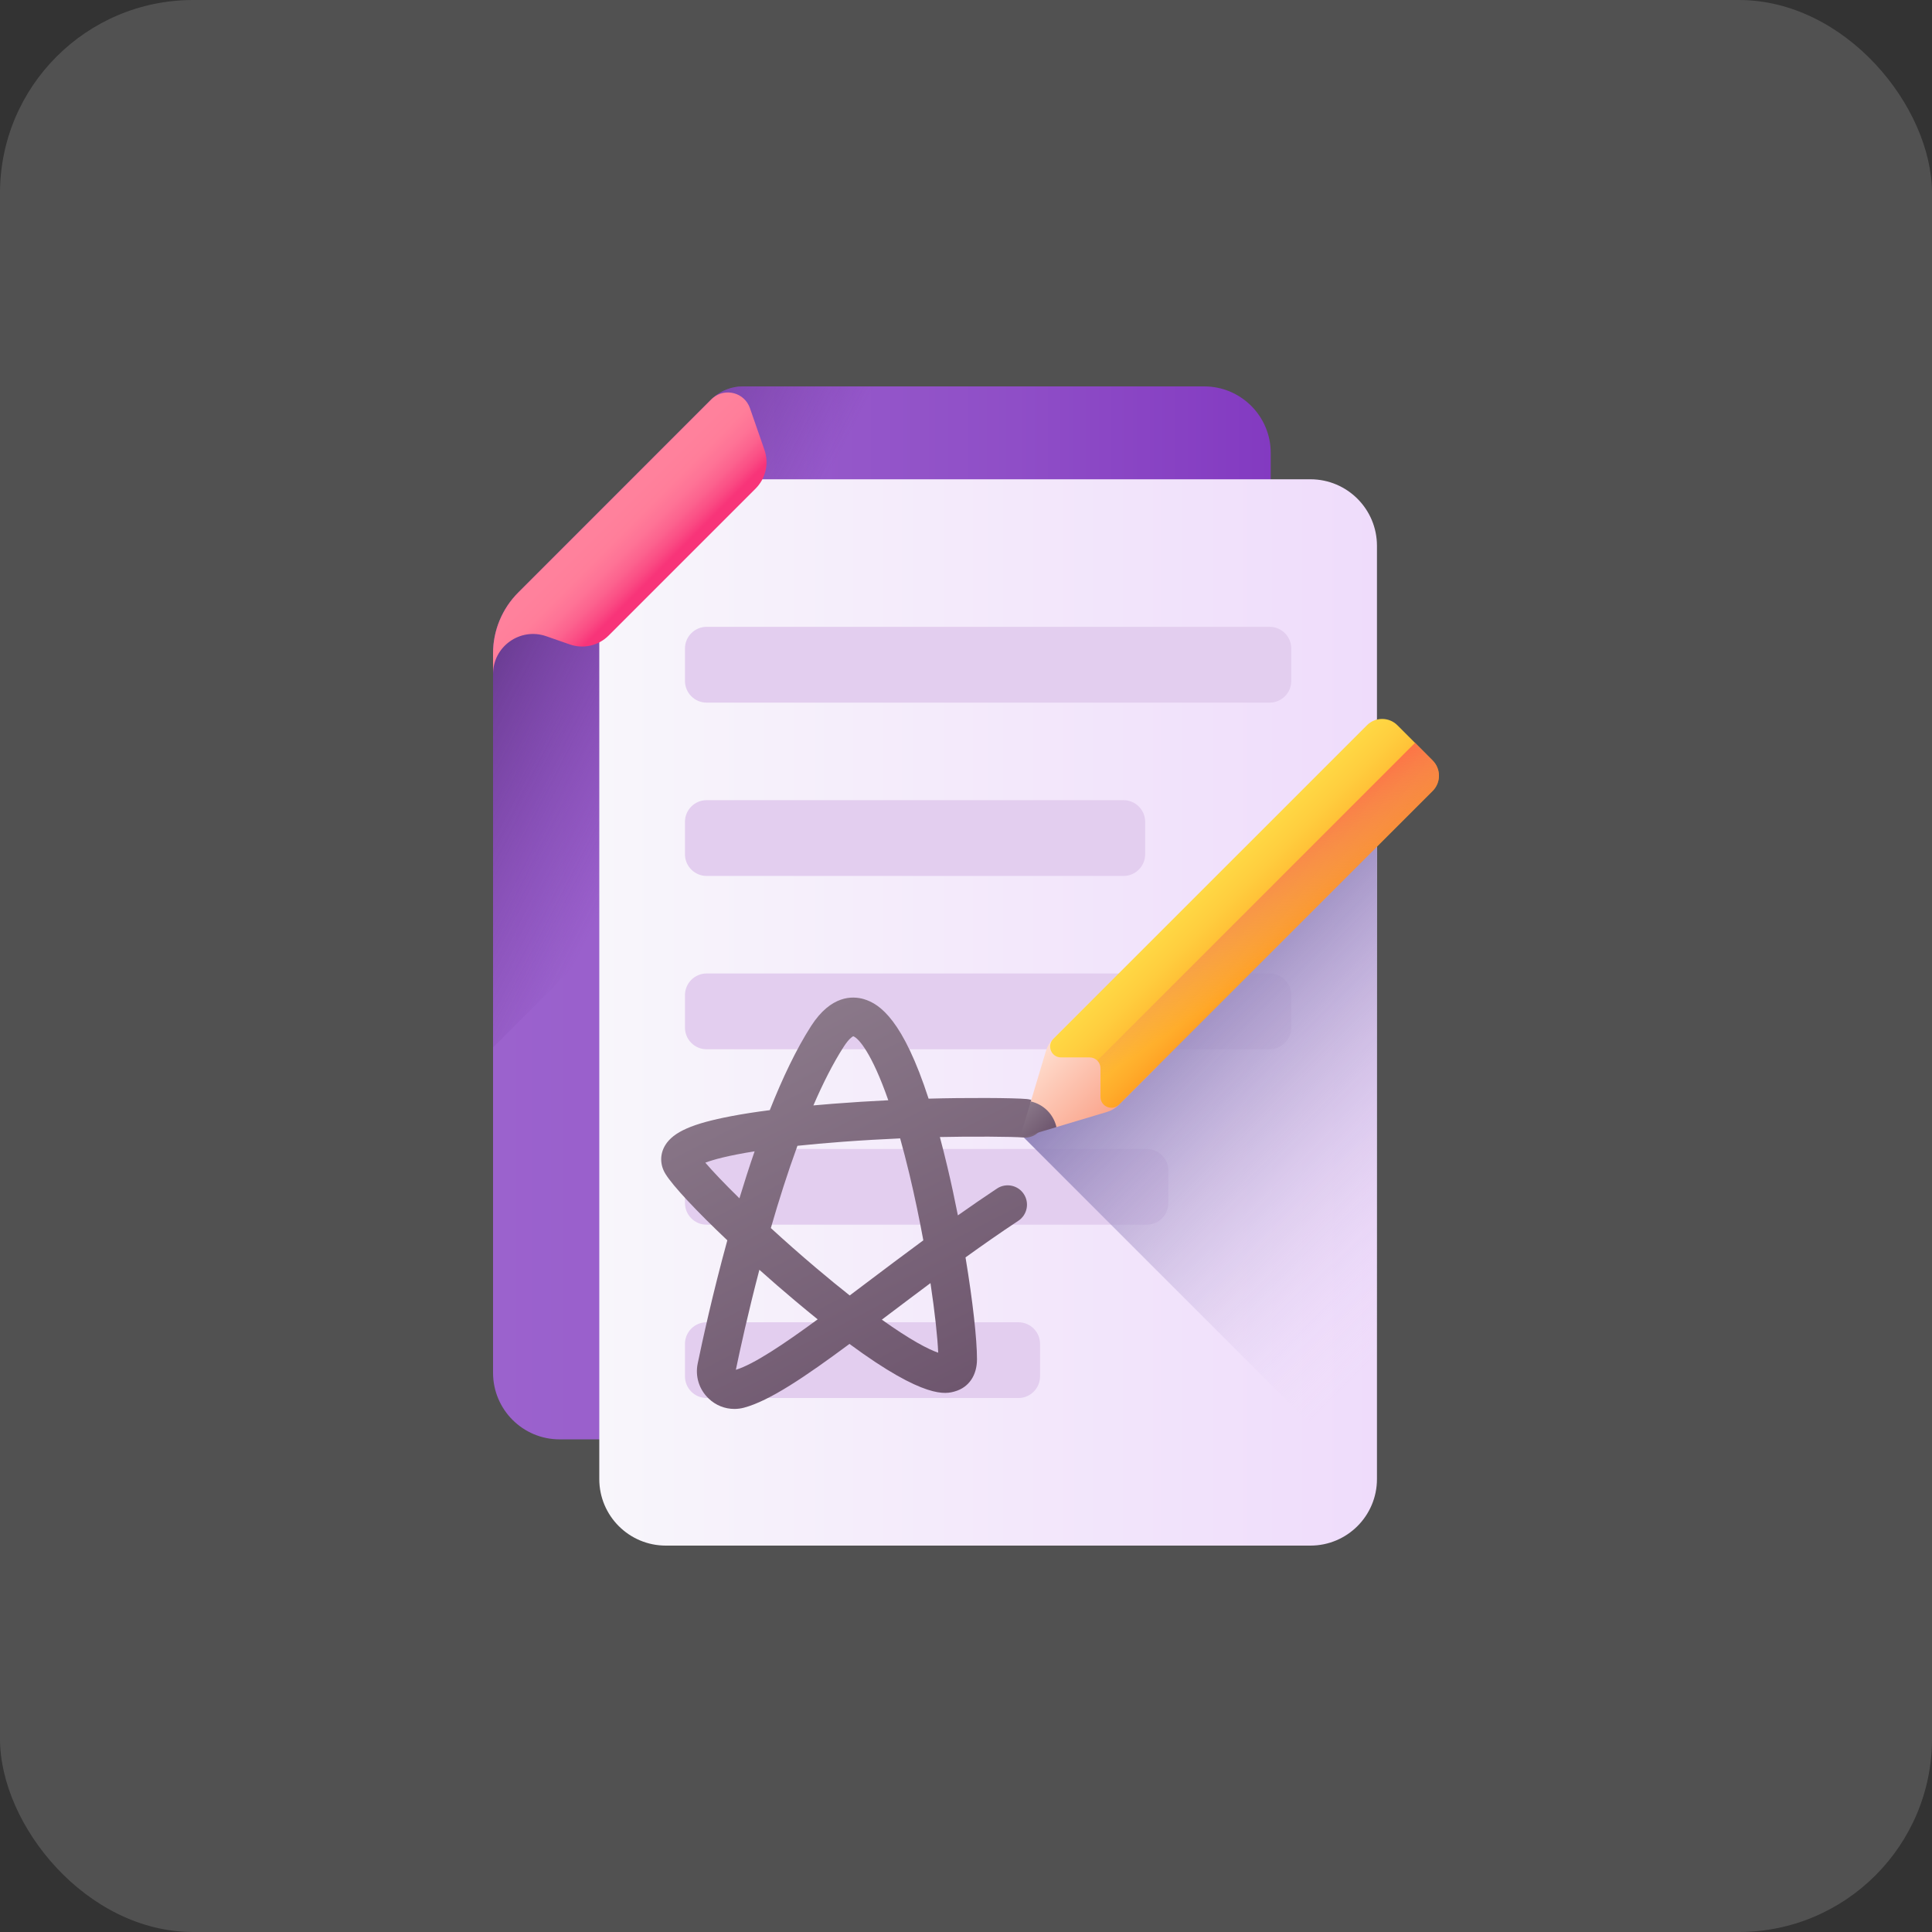 <svg width="80" height="80" viewBox="0 0 80 80" fill="none" xmlns="http://www.w3.org/2000/svg">
<rect x="0" y="0" width="80" height="80" fill="#333333" stroke="none"/>
<rect width="80" height="80" rx="8" fill="white" fill-opacity="0.15"/>
<g clip-path="url(#clip0_97_39)">
<path d="M52.618 18.755V56.846C52.618 58.368 51.385 59.601 49.863 59.601H23.171C21.65 59.601 20.416 58.367 20.416 56.845V27.054C20.416 26.108 20.791 25.203 21.459 24.535L29.459 16.534C29.476 16.518 29.493 16.501 29.51 16.486C29.518 16.479 29.526 16.473 29.534 16.466C29.873 16.166 30.311 16 30.767 16H49.863C51.385 16 52.618 17.234 52.618 18.755Z" fill="url(#paint0_linear_97_39)"/>
<path d="M47.788 16H30.767C30.311 16 29.873 16.166 29.534 16.466C29.526 16.473 29.518 16.479 29.511 16.486C29.493 16.501 29.476 16.518 29.46 16.534L21.459 24.535C20.791 25.203 20.416 26.108 20.416 27.053V43.372L47.788 16Z" fill="url(#paint1_linear_97_39)"/>
<path d="M54.262 64H27.57C26.048 64 24.815 62.766 24.815 61.245V22.601C24.815 21.079 26.048 19.846 27.57 19.846H54.262C55.783 19.846 57.017 21.079 57.017 22.601V61.244C57.017 62.766 55.783 64 54.262 64Z" fill="url(#paint2_linear_97_39)"/>
<path d="M31.287 20.232L25.201 26.318C24.78 26.738 24.157 26.881 23.595 26.685L22.617 26.344C21.54 25.97 20.416 26.769 20.416 27.909V27.053C20.416 26.108 20.791 25.203 21.459 24.535L29.459 16.533C29.476 16.518 29.493 16.501 29.51 16.486C29.518 16.479 29.526 16.473 29.534 16.466C30.043 16.051 30.828 16.259 31.052 16.897L31.654 18.627C31.85 19.188 31.707 19.811 31.287 20.232Z" fill="url(#paint3_linear_97_39)"/>
<path d="M52.571 29.094H29.26C28.765 29.094 28.363 28.692 28.363 28.196V26.854C28.363 26.358 28.765 25.956 29.26 25.956H52.571C53.067 25.956 53.469 26.358 53.469 26.854V28.196C53.469 28.692 53.067 29.094 52.571 29.094Z" fill="#E3CEEF"/>
<path d="M46.522 36.271H29.26C28.765 36.271 28.363 35.869 28.363 35.373V34.031C28.363 33.535 28.765 33.133 29.26 33.133H46.522C47.017 33.133 47.419 33.535 47.419 34.031V35.373C47.419 35.869 47.017 36.271 46.522 36.271Z" fill="#E3CEEF"/>
<path d="M52.571 43.448H29.26C28.765 43.448 28.363 43.046 28.363 42.55V41.208C28.363 40.712 28.765 40.31 29.26 40.31H52.571C53.067 40.31 53.469 40.712 53.469 41.208V42.55C53.469 43.046 53.067 43.448 52.571 43.448Z" fill="#E3CEEF"/>
<path d="M47.481 50.712H29.26C28.765 50.712 28.363 50.31 28.363 49.815V48.472C28.363 47.977 28.765 47.575 29.26 47.575H47.481C47.976 47.575 48.378 47.977 48.378 48.472V49.815C48.378 50.31 47.976 50.712 47.481 50.712Z" fill="#E3CEEF"/>
<path d="M42.169 57.889H29.26C28.765 57.889 28.363 57.487 28.363 56.991V55.649C28.363 55.153 28.765 54.752 29.26 54.752H42.169C42.664 54.752 43.066 55.153 43.066 55.649V56.991C43.066 57.487 42.664 57.889 42.169 57.889Z" fill="#E3CEEF"/>
<path d="M57.017 61.244V29.797C56.865 29.835 56.909 30.1 56.79 30.219L43.804 43.205L43.779 43.23C43.649 43.36 43.553 43.52 43.501 43.696L42.293 46.915C42.28 46.959 42.294 47.003 42.323 47.031L56.981 61.689C57.005 61.544 57.017 61.396 57.017 61.244Z" fill="url(#paint4_linear_97_39)"/>
<path d="M30.408 58.341C30.019 58.341 29.642 58.194 29.349 57.916C28.951 57.54 28.779 56.996 28.89 56.461C29.09 55.495 29.512 53.562 30.117 51.359C28.853 50.161 27.866 49.115 27.554 48.607C27.321 48.229 27.32 47.782 27.551 47.412C27.889 46.869 28.677 46.523 30.269 46.22C30.742 46.129 31.279 46.045 31.875 45.969C32.395 44.657 32.968 43.447 33.586 42.485C34.411 41.201 35.307 41.236 35.768 41.371C36.442 41.569 37.396 42.248 38.451 45.493C39.924 45.45 41.979 45.457 42.525 45.509C42.964 45.552 43.286 45.943 43.244 46.383C43.201 46.822 42.81 47.143 42.371 47.102C41.972 47.063 40.162 47.053 38.918 47.082C39.022 47.468 39.126 47.881 39.23 48.321C39.388 48.986 39.533 49.661 39.664 50.326C40.196 49.95 40.737 49.578 41.283 49.215C41.652 48.971 42.148 49.072 42.392 49.44C42.636 49.808 42.536 50.305 42.168 50.549C41.428 51.039 40.695 51.551 39.98 52.066C40.283 53.891 40.455 55.467 40.455 56.282C40.455 56.954 40.112 57.453 39.538 57.615C39.174 57.718 38.311 57.963 35.175 55.649C33.347 57.004 31.869 58.006 30.807 58.289C30.675 58.324 30.541 58.341 30.408 58.341ZM31.444 52.579C30.979 54.352 30.645 55.879 30.47 56.721C31.218 56.49 32.444 55.667 33.858 54.631C33.564 54.394 33.254 54.139 32.928 53.865C32.426 53.444 31.926 53.01 31.444 52.579ZM36.515 54.644C37.694 55.485 38.445 55.877 38.849 56.012C38.822 55.386 38.714 54.361 38.529 53.13C37.935 53.572 37.359 54.007 36.808 54.423C36.709 54.497 36.612 54.571 36.515 54.644ZM31.919 50.851C32.491 51.376 33.121 51.934 33.788 52.498C34.293 52.925 34.758 53.306 35.185 53.642C35.403 53.479 35.623 53.313 35.843 53.146C36.599 52.576 37.4 51.971 38.233 51.359C38.071 50.479 37.878 49.55 37.657 48.621C37.527 48.08 37.399 47.587 37.273 47.138C36.514 47.172 35.707 47.218 34.895 47.278C34.192 47.331 33.57 47.387 33.02 47.445C32.613 48.558 32.244 49.724 31.919 50.851ZM29.206 48.143C29.505 48.494 29.993 49.008 30.618 49.62C30.814 48.974 31.024 48.319 31.247 47.674C30.132 47.85 29.526 48.022 29.206 48.143ZM35.329 42.909C35.291 42.927 35.148 43.013 34.932 43.35C34.491 44.036 34.073 44.865 33.681 45.773C33.944 45.749 34.214 45.726 34.492 45.704C35.256 45.644 36.032 45.596 36.782 45.559C36.098 43.599 35.544 42.977 35.329 42.909Z" fill="url(#paint5_linear_97_39)"/>
<path d="M47.898 44.178L45.176 41.456L43.591 43.041C43.461 43.172 43.365 43.332 43.313 43.508L42.683 45.614L42.549 46.813L43.745 46.67L45.846 46.041C46.022 45.989 46.182 45.893 46.312 45.763L47.898 44.178Z" fill="url(#paint6_linear_97_39)"/>
<path d="M43.368 45.986C43.175 45.793 42.938 45.668 42.684 45.608L42.293 46.915C42.267 47.004 42.35 47.087 42.439 47.06L43.746 46.67C43.686 46.416 43.561 46.179 43.368 45.986Z" fill="url(#paint7_linear_97_39)"/>
<path d="M45.569 44.235V45.419C45.569 45.821 46.054 46.021 46.338 45.738L59.323 32.752C59.671 32.404 59.671 31.839 59.323 31.491L57.863 30.031C57.515 29.683 56.95 29.683 56.602 30.031L43.616 43.016C43.333 43.3 43.533 43.785 43.935 43.785H45.119C45.367 43.785 45.569 43.986 45.569 44.235Z" fill="url(#paint8_linear_97_39)"/>
<path d="M59.323 31.491L58.593 30.761L45.437 43.917C45.519 43.998 45.569 44.111 45.569 44.235V45.419C45.569 45.82 46.054 46.021 46.338 45.738L59.323 32.752C59.671 32.404 59.671 31.839 59.323 31.491Z" fill="url(#paint9_linear_97_39)"/>
</g>
<defs>
<linearGradient id="paint0_linear_97_39" x1="20.416" y1="37.8" x2="52.618" y2="37.8" gradientUnits="userSpaceOnUse">
<stop stop-color="#9B62CD"/>
<stop offset="0.3" stop-color="#985DCB"/>
<stop offset="0.672" stop-color="#8F4EC7"/>
<stop offset="1" stop-color="#833AC1"/>
</linearGradient>
<linearGradient id="paint1_linear_97_39" x1="30.165" y1="27.64" x2="18.95" y2="21.811" gradientUnits="userSpaceOnUse">
<stop stop-color="#662D90" stop-opacity="0"/>
<stop offset="0.305" stop-color="#632D8C" stop-opacity="0.305"/>
<stop offset="0.595" stop-color="#5B2D81" stop-opacity="0.595"/>
<stop offset="0.878" stop-color="#4D2D6E" stop-opacity="0.879"/>
<stop offset="1" stop-color="#452D63"/>
</linearGradient>
<linearGradient id="paint2_linear_97_39" x1="24.814" y1="41.923" x2="57.017" y2="41.923" gradientUnits="userSpaceOnUse">
<stop stop-color="#F8F6FB"/>
<stop offset="1" stop-color="#EFDCFB"/>
</linearGradient>
<linearGradient id="paint3_linear_97_39" x1="25.061" y1="21.663" x2="27.165" y2="23.766" gradientUnits="userSpaceOnUse">
<stop stop-color="#FF819C"/>
<stop offset="0.259" stop-color="#FF7E9A"/>
<stop offset="0.476" stop-color="#FE7396"/>
<stop offset="0.676" stop-color="#FC628E"/>
<stop offset="0.867" stop-color="#FA4A83"/>
<stop offset="1" stop-color="#F83479"/>
</linearGradient>
<linearGradient id="paint4_linear_97_39" x1="62.198" y1="50.942" x2="49.588" y2="38.332" gradientUnits="userSpaceOnUse">
<stop stop-color="#EFDCFB" stop-opacity="0"/>
<stop offset="0.486" stop-color="#BAAAD6" stop-opacity="0.486"/>
<stop offset="1" stop-color="#8679B2"/>
</linearGradient>
<linearGradient id="paint5_linear_97_39" x1="31.605" y1="43.037" x2="39.24" y2="57.799" gradientUnits="userSpaceOnUse">
<stop stop-color="#8A7889"/>
<stop offset="1" stop-color="#6E566E"/>
</linearGradient>
<linearGradient id="paint6_linear_97_39" x1="43.142" y1="43.431" x2="45.863" y2="46.152" gradientUnits="userSpaceOnUse">
<stop stop-color="#FFDECF"/>
<stop offset="1" stop-color="#FAA68E"/>
</linearGradient>
<linearGradient id="paint7_linear_97_39" x1="42.277" y1="45.956" x2="43.338" y2="47.018" gradientUnits="userSpaceOnUse">
<stop stop-color="#8A7889"/>
<stop offset="1" stop-color="#6E566E"/>
</linearGradient>
<linearGradient id="paint8_linear_97_39" x1="50.226" y1="36.348" x2="52.947" y2="39.069" gradientUnits="userSpaceOnUse">
<stop stop-color="#FFD945"/>
<stop offset="0.304" stop-color="#FFCD3E"/>
<stop offset="0.856" stop-color="#FFAD2B"/>
<stop offset="1" stop-color="#FFA325"/>
</linearGradient>
<linearGradient id="paint9_linear_97_39" x1="53.14" y1="39.575" x2="50.651" y2="35.892" gradientUnits="userSpaceOnUse">
<stop stop-color="#E87264" stop-opacity="0"/>
<stop offset="0.353" stop-color="#ED725D" stop-opacity="0.353"/>
<stop offset="0.851" stop-color="#FA704B" stop-opacity="0.851"/>
<stop offset="1" stop-color="#FF7044"/>
</linearGradient>
<clipPath id="clip0_97_39">
<rect width="48" height="48" fill="white" transform="translate(16 16)"/>
</clipPath>
</defs>
</svg>
